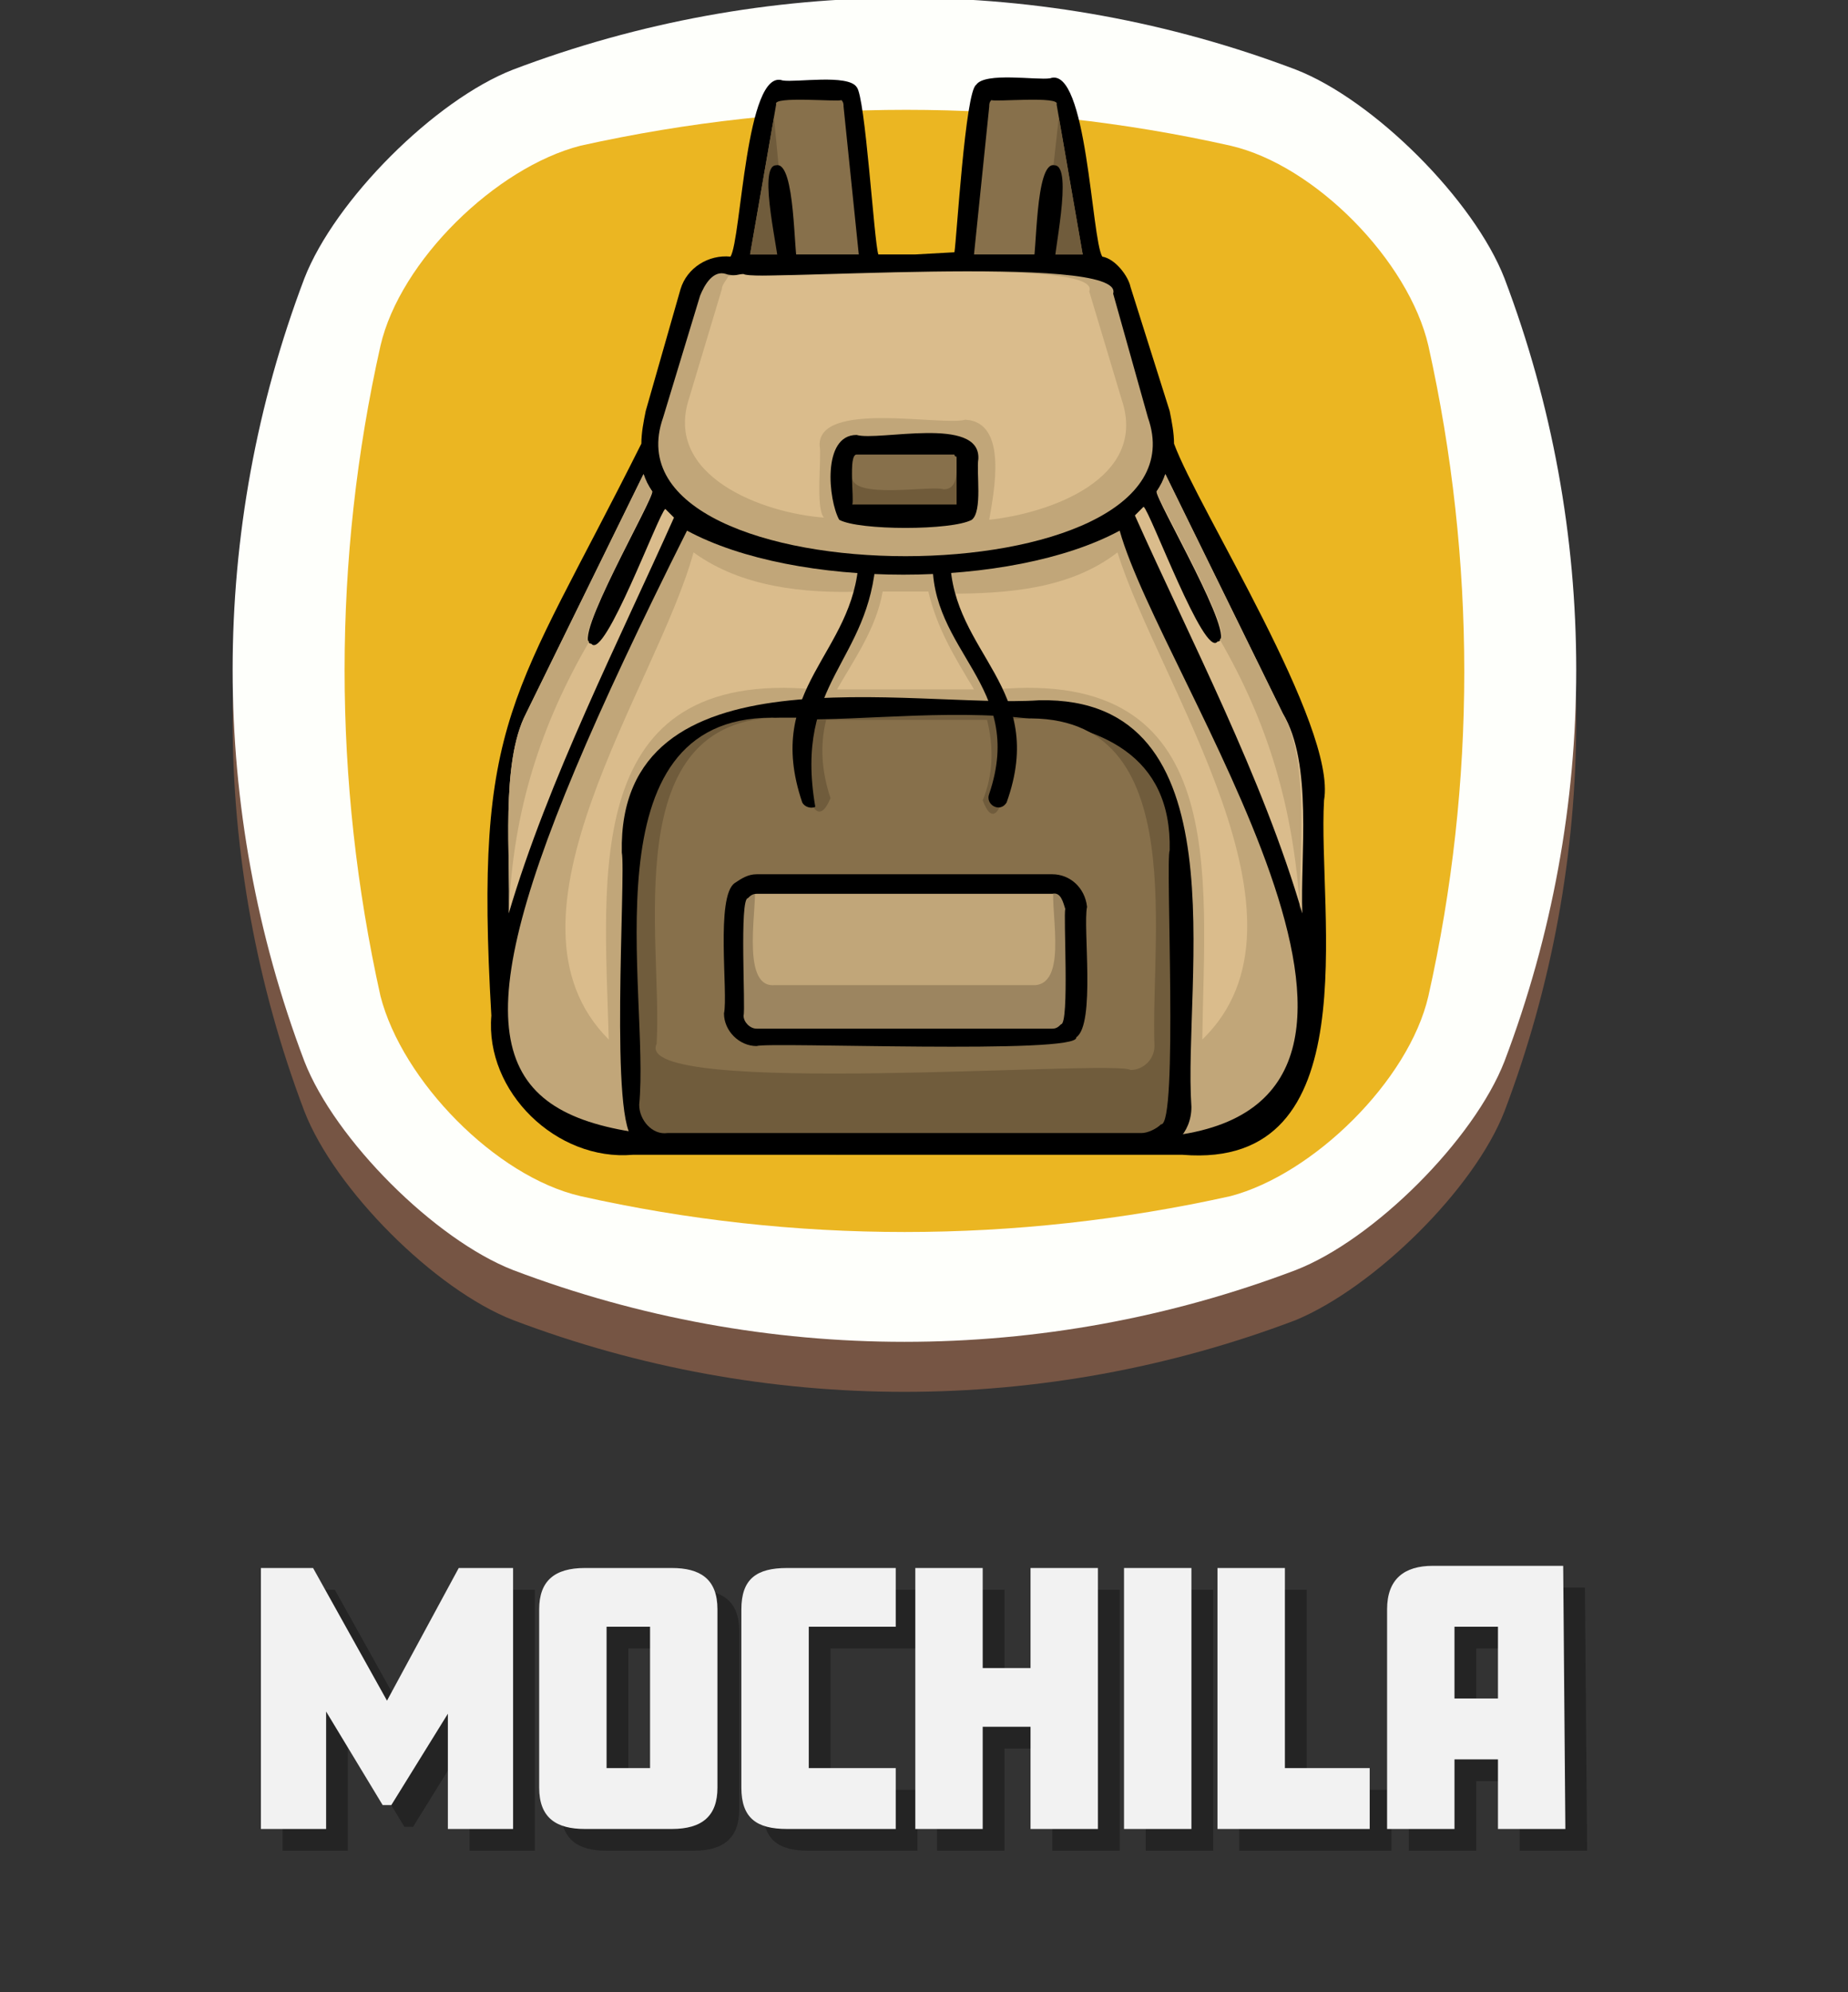 <?xml version="1.0" encoding="utf-8"?>
<!-- Generator: Adobe Illustrator 25.2.0, SVG Export Plug-In . SVG Version: 6.00 Build 0)  -->
<svg version="1.1" id="Capa_1" xmlns="http://www.w3.org/2000/svg" xmlns:xlink="http://www.w3.org/1999/xlink" x="0px" y="0px"
	 viewBox="0 0 85 91.6" style="enable-background:new 0 0 85 91.6;" xml:space="preserve">
<rect x="0" y="0" width="85" height="91.6" fill="#333333" stroke="none"/>
<style type="text/css">
	.st0{opacity:0.3;enable-background:new    ;}
	.st1{enable-background:new    ;}
	.st2{fill:#F2F2F2;}
	.st3{opacity:0.69;fill:#94644C;enable-background:new    ;}
	.st4{fill:#FEFFFB;}
	.st5{fill:#EBB622;}
	.st6{fill:#C1A679;}
	.st7{fill:#DABC8C;}
	.st8{fill:#705C3C;}
	.st9{fill-rule:evenodd;clip-rule:evenodd;fill:#705B3A;}
	.st10{fill-rule:evenodd;clip-rule:evenodd;fill:#87704B;}
	.st11{fill:#87704B;}
	.st12{fill-rule:evenodd;clip-rule:evenodd;fill:#C1A679;}
	.st13{fill-rule:evenodd;clip-rule:evenodd;fill:#9C8560;}
</style>
<g class="st0">
	<path d="M24.6,85.1h-3v-5.3L19,84h-0.4L16,79.7v5.4h-3v-12h2.4l3.4,6.1l3.3-6.1h2.5C24.6,73.1,24.6,85.1,24.6,85.1z"/>
	<path d="M34,83.2c0,1.3-0.7,1.9-2.1,1.9h-4c-1.3,0-2.1-0.5-2.1-1.9V75c0-1.3,0.7-1.9,2.1-1.9h4c1.3,0,2.1,0.5,2.1,1.9V83.2z
		 M30.9,82.3v-6.5h-2v6.5H30.9z"/>
	<path d="M42.2,85.1h-5c-1.4,0-2.1-0.5-2.1-1.9V75c0-1.4,0.7-1.9,2.1-1.9h5v2.7h-4v6.5h4V85.1z"/>
	<path d="M51.5,85.1h-3.1v-4.7h-2.2v4.7h-3.1v-12h3.1v4.6h2.2v-4.6h3.1V85.1z"/>
	<path d="M55.8,85.1h-3.1v-12h3.1V85.1z"/>
	<path d="M64,85.1h-7v-12h3.1v9.2H64V85.1z"/>
	<path d="M73,85.1h-3.1v-3.2h-2v3.2h-3.1V75c0-1.4,0.8-2,2.1-2h6L73,85.1L73,85.1z M69.9,79.1v-3.3h-2v3.3H69.9z"/>
</g>
<g class="st1">
	<path class="st2" d="M23.6,84.1h-3v-5.3L18,83h-0.4L15,78.7v5.4h-3v-12h2.4l3.4,6.1l3.3-6.1h2.5C23.6,72.1,23.6,84.1,23.6,84.1z"/>
	<path class="st2" d="M33,82.2c0,1.3-0.7,1.9-2.1,1.9h-4c-1.3,0-2.1-0.5-2.1-1.9V74c0-1.3,0.7-1.9,2.1-1.9h4c1.3,0,2.1,0.5,2.1,1.9
		V82.2z M29.9,81.3v-6.5h-2v6.5H29.9z"/>
	<path class="st2" d="M41.2,84.1h-5c-1.4,0-2.1-0.5-2.1-1.9V74c0-1.4,0.7-1.9,2.1-1.9h5v2.7h-4v6.5h4V84.1z"/>
	<path class="st2" d="M50.5,84.1h-3.1v-4.7h-2.2v4.7h-3.1v-12h3.1v4.6h2.2v-4.6h3.1V84.1z"/>
	<path class="st2" d="M54.8,84.1h-3.1v-12h3.1V84.1z"/>
	<path class="st2" d="M63,84.1h-7v-12h3.1v9.2H63V84.1z"/>
	<path class="st2" d="M72,84.1h-3.1v-3.2h-2v3.2h-3.1V74c0-1.4,0.8-2,2.1-2h6L72,84.1L72,84.1z M68.9,78.1v-3.3h-2v3.3H68.9z"/>
</g>
<path class="st3" d="M59.6,60.7c-11.6,4.4-24.4,4.4-36,0c-3.6-1.4-8.2-6-9.6-9.6c-4.4-11.6-4.4-24.4,0-36c1.4-3.6,6-8.2,9.6-9.6
	c11.6-4.4,24.4-4.4,36,0c3.6,1.4,8.2,6,9.6,9.6c4.4,11.6,4.4,24.4,0,36C67.8,54.7,63.2,59.2,59.6,60.7z"/>
<path class="st4" d="M59.6,58.4c-11.6,4.4-24.4,4.4-36,0c-3.6-1.4-8.2-6-9.6-9.6c-4.4-11.6-4.4-24.4,0-36c1.4-3.6,6-8.2,9.6-9.6
	c11.6-4.4,24.4-4.4,36,0c3.6,1.4,8.2,6,9.6,9.6c4.4,11.6,4.4,24.4,0,36C67.8,52.4,63.2,57,59.6,58.4z"/>
<path class="st5" d="M56.6,55c-9.9,2.2-20.1,2.2-29.9,0c-3.9-0.9-8.2-5.3-9.2-9.2c-2.2-9.9-2.2-20.1,0-29.9c0.9-3.9,5.3-8.2,9.2-9.2
	c9.9-2.2,20.1-2.2,29.9,0c3.9,0.9,8.2,5.3,9.1,9.2c2.2,9.9,2.2,20.1,0,29.9C64.8,49.7,60.4,54,56.6,55z"/>
<path d="M42.1,11.7h-1.7c-0.2-0.6-0.6-7.3-1-7.7C39,3.4,36.6,3.8,36,3.7c-1.7-0.6-1.9,7.3-2.4,8.1c-1-0.1-2,0.5-2.3,1.5l0,0
	l-1.6,5.6l0,0c-0.1,0.5-0.2,1-0.2,1.5l0,0c-5.9,11.8-7.7,12.5-6.9,26.3c-0.3,3.5,3,6.7,6.5,6.4c0,0,25.3,0,25.3,0
	c8.6,0.7,6.2-11.1,6.5-16.3c0.6-3.4-5.8-13.4-6.9-16.4l0,0c0-0.5-0.1-1-0.2-1.5l0,0L52,13.2l0,0c-0.1-0.5-0.7-1.3-1.3-1.4
	C50.2,11,50,3,48.3,3.6c-0.6,0.1-3-0.3-3.4,0.3c-0.5,0.3-0.9,7.1-1,7.7L42.1,11.7L42.1,11.7z"/>
<path class="st6" d="M51.5,24.4c-5,2.7-14.9,2.7-19.9,0C14.5,58.5,25,51.6,54.1,52.2C67.2,50.4,53.4,31.2,51.5,24.4L51.5,24.4z"/>
<path class="st7" d="M31.9,25.4c-1.7,6.2-9.5,16.8-3.9,22.4c-0.2-7.5-1.3-17.1,9.5-16.1c0.8-1.5,1.9-2.9,2.2-4.5
	C37,27.3,34.1,27,31.9,25.4L31.9,25.4z M38.5,31.7h6.3c-0.9-1.5-1.7-2.8-2.1-4.5h-2.1C40.3,28.9,39.3,30.3,38.5,31.7L38.5,31.7z
	 M45.8,31.7c10.8-1,9.6,8.5,9.5,16.1c5.7-5.5-2-16.3-3.9-22.4c-2.2,1.7-5.1,1.9-7.8,1.9C44,29,44.9,30.2,45.8,31.7L45.8,31.7z"/>
<path class="st7" d="M59,32.8l-5.4-11c-0.1,0.3-0.2,0.5-0.4,0.8c-0.1,0.3,3.8,6.9,2.8,6.9c-0.6,0.8-3.1-6-3.4-6.2
	c-0.1,0.1-0.2,0.2-0.4,0.4c2.5,5.6,5.9,12.1,7.7,18.3C59.8,39.4,60.4,35.1,59,32.8z"/>
<path class="st7" d="M24.2,32.8l5.4-11c0.1,0.3,0.2,0.5,0.4,0.8c0.1,0.3-3.8,7-2.8,7c0.6,0.8,3.1-6,3.4-6.2c0.1,0.1,0.2,0.2,0.4,0.4
	c-2.5,5.6-5.8,12.1-7.6,18.2C23.5,39.5,23,35.1,24.2,32.8z"/>
<path class="st6" d="M24.2,32.8l5.4-11c0.1,0.3,0.2,0.5,0.4,0.8c0,0.3-3.6,6.8-2.9,6.9c-2.2,3.8-3.5,7.7-3.7,12.5
	C23.5,39.5,23,35.1,24.2,32.8L24.2,32.8z"/>
<path class="st6" d="M33.4,12.6c0.7,0.4,18.4-1,17.8,0.9l0,0l1.6,5.7l0,0c3,8.5-25.3,8.5-22.3,0l0,0l1.7-5.6l0,0
	C32.4,13.1,32.8,12.4,33.4,12.6z"/>
<path d="M47.8,32.2c9.4-0.2,6.6,12.9,7,18.7c0,1.2-0.9,2.1-2.1,2.1c-0.6-0.2-23.7,0.6-23.5-0.6C28,52,28.8,40.2,28.6,39.2
	C28.4,29.6,42,32.6,47.8,32.2z"/>
<path class="st8" d="M35.5,33c5.2,0.6,18.5-2.7,18.3,6.1c-0.2,0.4,0.4,12.7-0.4,12.6c-0.2,0.2-0.6,0.4-0.9,0.4H30.7
	c-0.7,0.1-1.3-0.6-1.3-1.3C29.9,45.6,26.9,33,35.5,33z"/>
<path class="st7" d="M34.2,12.6c0.6,0.4,16.6-0.9,15.9,0.8l0,0l1.5,5l0,0c1.2,3.6-3.3,5.2-6.1,5.5c0.2-1.2,0.9-4.5-1.1-4.6
	c-1.1,0.3-6.8-0.9-6.7,1.2l0,0c0.1,0.5-0.2,2.9,0.2,3.3c-2.8-0.2-7.4-1.9-6.2-5.5l0,0l1.5-5l0,0c0-0.2,0.2-0.4,0.3-0.6
	C33.7,12.7,34,12.6,34.2,12.6z"/>
<path class="st9" d="M39.4,20.5c0.5,0.2,5.2-0.6,5.1,0.6l0,0c-0.1,0.5,0.4,2.6-0.6,2.6c-0.5-0.2-5.2,0.6-5.1-0.6l0,0
	C38.9,22.6,38.4,20.4,39.4,20.5z"/>
<path class="st10" d="M39.4,20.5c0.1,0,4.5,0,4.6,0c-0.1,0.5,0.3,2-0.6,2c-0.5-0.2-4.3,0.5-4.2-0.6l0,0v-1.4H39.4z"/>
<path d="M39.4,20c1,0.3,5.7-0.9,5.6,1.1l0,0c-0.1,0.6,0.2,2.4-0.3,2.8l0,0c-0.9,0.5-5.2,0.5-6.1,0l0,0C38.1,23,37.8,20,39.4,20z
	 M43.9,20.9h-4.5c-0.4,0-0.1,2.1-0.2,2.3l0,0c0.3,0,4.5,0,4.8,0c0-0.1,0-2.1,0-2.2C44,21,43.9,21,43.9,20.9L43.9,20.9z"/>
<path class="st6" d="M59,32.8l-5.4-11c-0.1,0.3-0.2,0.5-0.4,0.8c0,0.3,3.6,6.6,2.9,6.8c2.2,3.8,3.4,7.7,3.7,12.5
	C59.7,39.4,60.3,35.1,59,32.8z"/>
<path class="st11" d="M35.9,33H37c-0.5,0.8,0.2,6.1,1.2,3.7l0,0c-0.4-1.2-0.5-2.4-0.2-3.6h7.4c0.3,1.2,0.3,2.5-0.2,3.7
	c0.9,2.4,1.6-2.9,1.1-3.7c8.6-1,6.6,9.7,6.8,15c0,0.6-0.5,1.1-1.1,1.1c-0.7-0.5-23,1.3-21.8-1.2C30.5,43.3,28.3,33,35.9,33z"/>
<path class="st12" d="M34.8,40.6h13.6c0.6,0,1.1,0.5,1.1,1.1c-0.3,1,0.9,6.1-1.1,6c0,0-13.6,0-13.6,0c-0.6,0-1.1-0.5-1.1-1.1
	C34,45.6,32.9,40.5,34.8,40.6z"/>
<path d="M40.3,25.6c-0.3,4.9-3.8,5.7-2.8,11.5c-0.2,0.1-0.5,0-0.6-0.2c-1.8-5.3,2.4-6.8,2.6-11.2L40.3,25.6z"/>
<path d="M42.9,25.6c-0.2,4.4,4.3,5.9,2.6,10.9c-0.2,0.5,0.5,0.9,0.8,0.4c1.9-5.3-2.5-6.8-2.6-11.2L42.9,25.6z"/>
<path class="st13" d="M34.8,40.6h13.6c0.6,0,1.1,0.5,1.1,1.1c-0.3,1,0.9,6.1-1.1,6c0,0-13.6,0-13.6,0c-0.6,0-1.1-0.5-1.1-1.1
	C34,45.6,32.9,40.5,34.8,40.6z"/>
<path class="st12" d="M34.8,40.6h13.7c-0.3,0.9,0.7,4.6-0.9,4.7c0,0-12,0-12,0c-1.6,0.1-0.7-3.9-0.9-4.7H34.8z"/>
<path d="M34.8,40.2h13.6c0.8,0,1.5,0.6,1.6,1.5l0,0c-0.2,0.9,0.4,5.4-0.5,6l0,0c0.2,0.8-14.2,0.2-14.7,0.4c-0.8,0-1.5-0.7-1.5-1.5
	l0,0c0.2-0.9-0.4-5.4,0.5-6l0,0C34.1,40.4,34.4,40.2,34.8,40.2z M48.4,41.1H34.8c-0.2,0-0.3,0.1-0.4,0.2l0,0c-0.4,0-0.1,5.1-0.2,5.4
	c0,0.3,0.3,0.6,0.6,0.6c0,0,13.6,0,13.6,0c0.2,0,0.3-0.1,0.4-0.2l0,0c0.4,0,0.1-5.1,0.2-5.3C48.9,41.5,48.8,41,48.4,41.1z"/>
<path class="st11" d="M45.5,4.9l-0.7,6.8h5l-1.2-6.9c0.2-0.4-2.9-0.1-3-0.2C45.5,4.7,45.5,4.8,45.5,4.9z"/>
<polygon class="st8" points="49.8,11.7 48.7,5.4 48,11.7 "/>
<path d="M47.5,12.2c0.2-0.4,0.1-4.8,1-4.6c0.9,0-0.1,4.3,0,4.7L47.5,12.2L47.5,12.2z"/>
<path class="st11" d="M38.8,4.9l0.7,6.8h-5l1.2-6.9c-0.2-0.4,2.9-0.1,3-0.2C38.8,4.7,38.8,4.8,38.8,4.9z"/>
<polygon class="st8" points="34.5,11.7 35.6,5.4 36.2,11.7 "/>
<path d="M36.7,12.2c-0.2-0.4-0.1-4.8-1-4.6c-0.9,0,0.2,4.3,0.1,4.7L36.7,12.2z"/>
</svg>
